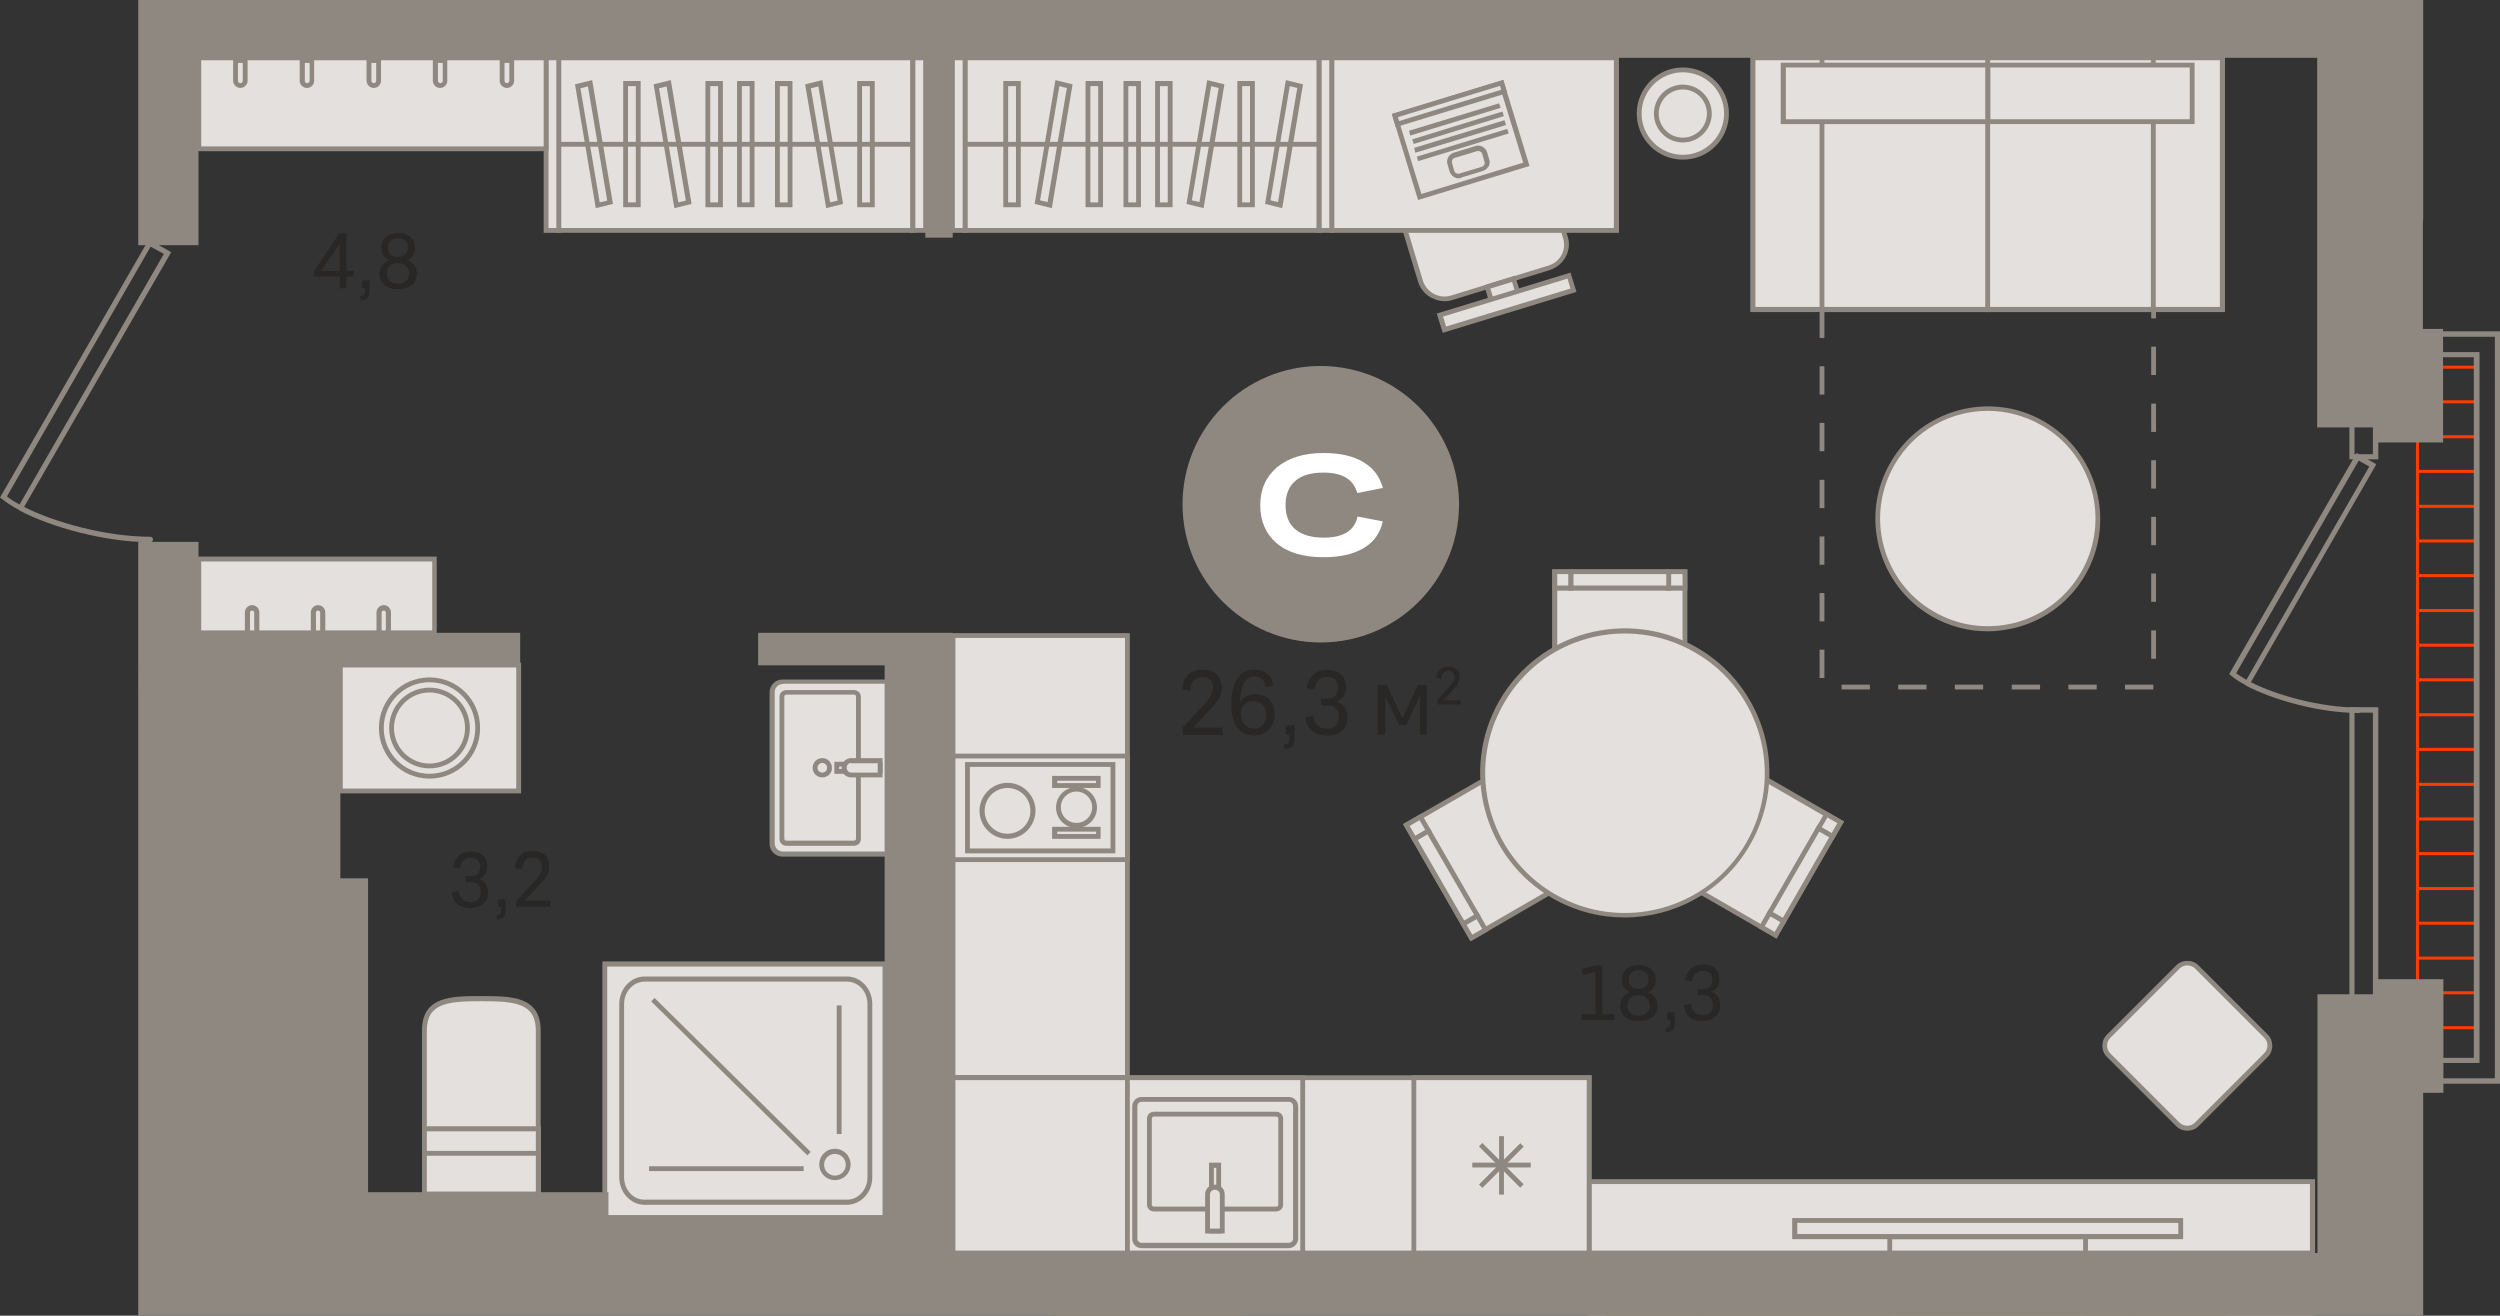 <?xml version="1.0" encoding="utf-8"?>
<!-- Generator: Adobe Illustrator 24.1.2, SVG Export Plug-In . SVG Version: 6.00 Build 0)  -->
<svg version="1.1" id="Слой_1" xmlns="http://www.w3.org/2000/svg" xmlns:xlink="http://www.w3.org/1999/xlink" x="0px" y="0px"
	 viewBox="0 0 830 436.8" style="enable-background:new 0 0 830 436.8;" xml:space="preserve">
<rect x="0" y="0" width="830" height="436.8" fill="#333333" stroke="none"/>
<g>
	<rect x="802.1" y="156" style="fill-rule:evenodd;clip-rule:evenodd;fill:#FF3C00;" width="20.7" height="1"/>
	<rect x="802.1" y="132.9" style="fill-rule:evenodd;clip-rule:evenodd;fill:#FF3C00;" width="20.7" height="1"/>
	<rect x="802.1" y="117.3" style="fill-rule:evenodd;clip-rule:evenodd;fill:#FF3C00;" width="1" height="237"/>
	<rect x="802.1" y="179.1" style="fill-rule:evenodd;clip-rule:evenodd;fill:#FF3C00;" width="20.7" height="1"/>
	<rect x="802.1" y="202.2" style="fill-rule:evenodd;clip-rule:evenodd;fill:#FF3C00;" width="20.7" height="1"/>
	<rect x="802.1" y="225.2" style="fill-rule:evenodd;clip-rule:evenodd;fill:#FF3C00;" width="20.7" height="1"/>
	<rect x="802.1" y="248.3" style="fill-rule:evenodd;clip-rule:evenodd;fill:#FF3C00;" width="20.7" height="1"/>
	<rect x="802.1" y="271.4" style="fill-rule:evenodd;clip-rule:evenodd;fill:#FF3C00;" width="20.7" height="1"/>
	<rect x="802.1" y="294.5" style="fill-rule:evenodd;clip-rule:evenodd;fill:#FF3C00;" width="20.7" height="1"/>
	<rect x="802.1" y="317.6" style="fill-rule:evenodd;clip-rule:evenodd;fill:#FF3C00;" width="20.7" height="1"/>
	<rect x="802.1" y="340.7" style="fill-rule:evenodd;clip-rule:evenodd;fill:#FF3C00;" width="20.7" height="1"/>
	<rect x="802.1" y="167.6" style="fill-rule:evenodd;clip-rule:evenodd;fill:#FF3C00;" width="20.7" height="1"/>
	<rect x="802.1" y="144.5" style="fill-rule:evenodd;clip-rule:evenodd;fill:#FF3C00;" width="20.7" height="1"/>
	<rect x="802.1" y="121.4" style="fill-rule:evenodd;clip-rule:evenodd;fill:#FF3C00;" width="20.7" height="1"/>
	<rect x="802.1" y="190.6" style="fill-rule:evenodd;clip-rule:evenodd;fill:#FF3C00;" width="20.7" height="1"/>
	<rect x="802.1" y="213.7" style="fill-rule:evenodd;clip-rule:evenodd;fill:#FF3C00;" width="20.7" height="1"/>
	<rect x="802.1" y="236.8" style="fill-rule:evenodd;clip-rule:evenodd;fill:#FF3C00;" width="20.7" height="1"/>
	<rect x="802.1" y="259.9" style="fill-rule:evenodd;clip-rule:evenodd;fill:#FF3C00;" width="20.7" height="1"/>
	<rect x="802.1" y="282.9" style="fill-rule:evenodd;clip-rule:evenodd;fill:#FF3C00;" width="20.7" height="1"/>
	<rect x="802.1" y="306" style="fill-rule:evenodd;clip-rule:evenodd;fill:#FF3C00;" width="20.7" height="1"/>
	<rect x="802.1" y="329.1" style="fill-rule:evenodd;clip-rule:evenodd;fill:#FF3C00;" width="20.7" height="1"/>
	<path style="fill-rule:evenodd;clip-rule:evenodd;fill:#8F8880;" d="M742.4,223.5c0.9,0.7,2.1,1.4,3.4,2.2l40.8-70.8l-3.5-2
		L742.4,223.5L742.4,223.5z M783,236.7L783,236.7c-12.9,0-28.2-4.3-37.2-9c0,0-0.1,0-0.1-0.1c0,0-0.1,0-0.1-0.1
		c-2-1.1-3.6-2.1-4.9-3.2l-0.6-0.5l42.3-73.4l6.5,3.7l-0.4,0.8l-41.2,71.6c8.7,4.4,23.3,8.4,35.6,8.4c0.5,0,0.9,0.4,0.9,0.9
		C783.9,236.3,783.5,236.7,783,236.7z"/>
	<path style="fill-rule:evenodd;clip-rule:evenodd;fill:#8F8880;" d="M802.3,358h26V111.8h-25.9v5.1h20.8v236h-20.8V358L802.3,358z
		 M830,110v249.8h-29.5v-8.6h20.8V118.6h-20.8V110H830z"/>
	<path style="fill-rule:evenodd;clip-rule:evenodd;fill:#8F8880;" d="M781.7,331.6h6.1v-95h-6.1V331.6L781.7,331.6z M789.6,333.3
		H780v-98.5h9.6V333.3z"/>
	<path style="fill-rule:evenodd;clip-rule:evenodd;fill:#8F8880;" d="M781.7,150.8h6.1v-15.8h-6.1V150.8L781.7,150.8z M789.6,152.5
		H780v-19.4h9.6V152.5z"/>
	<path style="fill-rule:evenodd;clip-rule:evenodd;fill:#E3E0DD;" d="M752.3,344l-23-23c-1.7-1.7-4.6-1.7-6.3,0l-23,23
		c-1.7,1.7-1.7,4.6,0,6.3l23,23c1.7,1.7,4.6,1.7,6.3,0l23-23C754.1,348.6,754.1,345.8,752.3,344z"/>
	<path style="fill-rule:evenodd;clip-rule:evenodd;fill:#8F8880;" d="M726.2,320.5c-0.9,0-1.9,0.4-2.6,1.1l-23,23
		c-1.4,1.4-1.4,3.7,0,5.1l23,23c1.4,1.4,3.8,1.4,5.1,0l23-23c0.7-0.7,1.1-1.6,1.1-2.6c0-1-0.4-1.9-1.1-2.6v0l-23-23
		C728.1,320.9,727.1,320.5,726.2,320.5L726.2,320.5z M726.2,375.4c-1.4,0-2.7-0.5-3.7-1.5l-23-23c-1-1-1.5-2.3-1.5-3.7
		c0-1.4,0.5-2.7,1.5-3.7l23-23c2-2,5.5-2,7.4,0l23,23v0v0c1,1,1.5,2.3,1.5,3.7c0,1.4-0.5,2.7-1.5,3.7l-23,23
		C728.9,374.9,727.6,375.4,726.2,375.4z"/>
	
		<rect x="559.9" y="259.4" transform="matrix(0.5 -0.866 0.866 0.5 47.448 644.133)" style="fill-rule:evenodd;clip-rule:evenodd;fill:#E3E0DD;" width="43.2" height="43.2"/>
	<path style="fill-rule:evenodd;clip-rule:evenodd;fill:#8F8880;" d="M553.1,288.6l36,20.8l20.8-36l-36-20.8L553.1,288.6
		L553.1,288.6z M589.8,311.6l-38.9-22.4l22.4-38.9l38.9,22.4L589.8,311.6z"/>
	
		<rect x="585.8" y="304.1" transform="matrix(0.5 -0.866 0.866 0.5 28.509 663.018)" style="fill-rule:evenodd;clip-rule:evenodd;fill:#E3E0DD;" width="5.4" height="5.4"/>
	<path style="fill-rule:evenodd;clip-rule:evenodd;fill:#8F8880;" d="M585.9,307.5l3.3,1.9l1.9-3.3l-3.3-1.9L585.9,307.5
		L585.9,307.5z M589.8,311.6l-6.1-3.5l3.5-6.1l6.1,3.5L589.8,311.6z"/>
	
		<rect x="604.7" y="271.3" transform="matrix(0.5 -0.866 0.866 0.5 66.327 662.999)" style="fill-rule:evenodd;clip-rule:evenodd;fill:#E3E0DD;" width="5.4" height="5.4"/>
	<path style="fill-rule:evenodd;clip-rule:evenodd;fill:#8F8880;" d="M604.8,274.7l3.3,1.9l1.9-3.3l-3.3-1.9L604.8,274.7
		L604.8,274.7z M608.7,278.9l-6.1-3.5l3.5-6.1l6.1,3.5L608.7,278.9z"/>
	
		<rect x="581.7" y="287.7" transform="matrix(0.5 -0.866 0.866 0.5 47.449 663.053)" style="fill-rule:evenodd;clip-rule:evenodd;fill:#E3E0DD;" width="32.4" height="5.4"/>
	<path style="fill-rule:evenodd;clip-rule:evenodd;fill:#8F8880;" d="M588.6,302.8l3.3,1.9l15.4-26.7l-3.3-1.9L588.6,302.8
		L588.6,302.8z M592.5,306.9l-6.1-3.5l17-29.5l6.1,3.5L592.5,306.9z"/>
	<rect x="516.2" y="189.8" style="fill-rule:evenodd;clip-rule:evenodd;fill:#E3E0DD;" width="43.2" height="43.2"/>
	<path style="fill-rule:evenodd;clip-rule:evenodd;fill:#8F8880;" d="M517,232.3h41.6v-41.6H517V232.3L517,232.3z M560.2,233.9
		h-44.9V189h44.9V233.9z"/>
	<rect x="516.2" y="189.8" style="fill-rule:evenodd;clip-rule:evenodd;fill:#E3E0DD;" width="5.4" height="5.4"/>
	<path style="fill-rule:evenodd;clip-rule:evenodd;fill:#8F8880;" d="M517,194.4h3.8v-3.8H517V194.4L517,194.4z M522.4,196.1h-7v-7
		h7V196.1z"/>
	<rect x="554" y="189.8" style="fill-rule:evenodd;clip-rule:evenodd;fill:#E3E0DD;" width="5.4" height="5.4"/>
	<path style="fill-rule:evenodd;clip-rule:evenodd;fill:#8F8880;" d="M554.8,194.4h3.8v-3.8h-3.8V194.4L554.8,194.4z M560.2,196.1
		h-7v-7h7V196.1z"/>
	<rect x="521.6" y="189.8" style="fill-rule:evenodd;clip-rule:evenodd;fill:#E3E0DD;" width="32.4" height="5.4"/>
	<path style="fill-rule:evenodd;clip-rule:evenodd;fill:#8F8880;" d="M522.4,194.4h30.8v-3.8h-30.8V194.4L522.4,194.4z M554.8,196.1
		h-34.1v-7h34.1V196.1z"/>
	
		<rect x="474.8" y="260.2" transform="matrix(0.866 -0.5 0.5 0.866 -74.405 285.95)" style="fill-rule:evenodd;clip-rule:evenodd;fill:#E3E0DD;" width="43.2" height="43.2"/>
	<path style="fill-rule:evenodd;clip-rule:evenodd;fill:#8F8880;" d="M468,274.2l20.8,36l36-20.8l-20.8-36L468,274.2L468,274.2z
		 M488.2,312.5l-22.4-38.9l38.9-22.4L527,290L488.2,312.5z"/>
	
		<rect x="467.9" y="272.2" transform="matrix(0.866 -0.5 0.5 0.866 -74.405 272.201)" style="fill-rule:evenodd;clip-rule:evenodd;fill:#E3E0DD;" width="5.4" height="5.4"/>
	<path style="fill-rule:evenodd;clip-rule:evenodd;fill:#8F8880;" d="M468,274.2l1.9,3.3l3.3-1.9l-1.9-3.3L468,274.2L468,274.2z
		 M469.3,279.7l-3.5-6.1l6.1-3.5l3.5,6.1L469.3,279.7z"/>
	
		<rect x="486.8" y="305" transform="matrix(0.866 -0.5 0.5 0.866 -88.253 285.954)" style="fill-rule:evenodd;clip-rule:evenodd;fill:#E3E0DD;" width="5.4" height="5.4"/>
	<path style="fill-rule:evenodd;clip-rule:evenodd;fill:#8F8880;" d="M486.9,307l1.9,3.3l3.3-1.9l-1.9-3.3L486.9,307L486.9,307z
		 M488.2,312.5l-3.5-6.1l6.1-3.5l3.5,6.1L488.2,312.5z"/>
	
		<rect x="477.3" y="275.1" transform="matrix(0.866 -0.5 0.5 0.866 -81.33 279.047)" style="fill-rule:evenodd;clip-rule:evenodd;fill:#E3E0DD;" width="5.4" height="32.4"/>
	<path style="fill-rule:evenodd;clip-rule:evenodd;fill:#8F8880;" d="M470.7,278.9l15.4,26.7l3.3-1.9L473.9,277L470.7,278.9
		L470.7,278.9z M485.5,307.8l-17-29.5l6.1-3.5l17,29.5L485.5,307.8z"/>
	<path style="fill-rule:evenodd;clip-rule:evenodd;fill:#E3E0DD;" d="M498.6,233.1c-13,22.6-5.3,51.4,17.3,64.5
		c22.6,13,51.4,5.3,64.5-17.3c13-22.6,5.3-51.4-17.3-64.5C540.4,202.7,511.6,210.5,498.6,233.1z"/>
	<path style="fill-rule:evenodd;clip-rule:evenodd;fill:#8F8880;" d="M499.3,233.5c-12.8,22.1-5.2,50.6,17,63.4
		c22.1,12.8,50.6,5.2,63.4-17c12.8-22.1,5.2-50.6-17-63.3C540.5,203.7,512,211.3,499.3,233.5L499.3,233.5z M539.3,304.6
		c-8.1,0-16.4-2.1-23.9-6.4c-22.9-13.2-30.8-42.6-17.6-65.6c13.2-22.9,42.6-30.8,65.6-17.6c11.1,6.4,19,16.8,22.4,29.1
		c3.3,12.4,1.6,25.3-4.8,36.4C572.1,296,555.9,304.6,539.3,304.6z"/>
	<rect x="316.3" y="211" style="fill-rule:evenodd;clip-rule:evenodd;fill:#E3E0DD;" width="57.9" height="146.8"/>
	<path style="fill-rule:evenodd;clip-rule:evenodd;fill:#8F8880;" d="M317.2,356.9h56.3V211.8h-56.3V356.9L317.2,356.9z
		 M375.1,358.6h-59.6V210.2h59.6V358.6z"/>
	<rect x="316.3" y="357.8" style="fill-rule:evenodd;clip-rule:evenodd;fill:#E3E0DD;" width="211.2" height="58.2"/>
	<path style="fill-rule:evenodd;clip-rule:evenodd;fill:#8F8880;" d="M317.2,415.2h209.6v-56.6H317.2V415.2L317.2,415.2z
		 M528.4,416.8H315.5v-59.8h212.9V416.8z"/>
	<path style="fill-rule:evenodd;clip-rule:evenodd;fill:#8F8880;" d="M2.3,164.8c1.1,0.9,2.5,1.8,4.2,2.7l47.9-83.2L50,81.9
		L2.3,164.8L2.3,164.8z M49.9,180L49.9,180c-15.1,0-33-5-43.4-10.5c0,0-0.1,0-0.1-0.1c0,0-0.1,0-0.1-0.1c-2.3-1.2-4.2-2.5-5.7-3.7
		L0,165.2l49.4-85.7l7.4,4.2l-0.4,0.8L8,168.3c10.2,5.2,27.4,9.9,41.9,9.9c0.5,0,0.9,0.4,0.9,0.9C50.8,179.6,50.4,180,49.9,180z"/>
	<path style="fill-rule:evenodd;clip-rule:evenodd;fill:#E3E0DD;" d="M178.8,374.8h-37.8v-32.6c0-10.3,8.4-10.6,18.7-10.6h0.4
		c10.3,0,18.7,0.3,18.7,10.6V374.8z"/>
	<path style="fill-rule:evenodd;clip-rule:evenodd;fill:#8F8880;" d="M141.7,374h36.2v-31.8c0-9.1-6.8-9.8-17.9-9.8h-0.4
		c-11.1,0-17.9,0.7-17.9,9.8V374L141.7,374z M179.6,375.6h-39.5v-33.5c0-11.4,9.9-11.4,19.5-11.4h0.4c9.6,0,19.5,0,19.5,11.4V375.6z
		"/>
	<rect x="140.9" y="374.8" style="fill-rule:evenodd;clip-rule:evenodd;fill:#E3E0DD;" width="37.8" height="21.6"/>
	<path style="fill-rule:evenodd;clip-rule:evenodd;fill:#8F8880;" d="M141.7,395.6h36.2v-20h-36.2V395.6L141.7,395.6z M179.6,397.2
		h-39.5V374h39.5V397.2z"/>
	<rect x="140.9" y="382.9" style="fill-rule:evenodd;clip-rule:evenodd;fill:#E3E0DD;" width="37.8" height="13.5"/>
	<path style="fill-rule:evenodd;clip-rule:evenodd;fill:#8F8880;" d="M141.7,395.6h36.2v-11.9h-36.2V395.6L141.7,395.6z
		 M179.6,397.2h-39.5v-15.1h39.5V397.2z"/>
	<path style="fill-rule:evenodd;clip-rule:evenodd;fill:#E3E0DD;" d="M256.3,280v-50.2c0-1.9,1.6-3.5,3.5-3.5h34.7v57.3h-34.7
		C257.9,283.5,256.3,282,256.3,280z"/>
	<path style="fill-rule:evenodd;clip-rule:evenodd;fill:#8F8880;" d="M259.9,227.1c-1.5,0-2.7,1.2-2.7,2.7V280
		c0,1.5,1.2,2.7,2.7,2.7h33.9v-55.7H259.9L259.9,227.1z M295.3,284.4h-35.5c-2.4,0-4.3-1.9-4.3-4.3v-50.2c0-2.4,1.9-4.3,4.3-4.3
		h35.5V284.4z"/>
	<path style="fill-rule:evenodd;clip-rule:evenodd;fill:#E3E0DD;" d="M285,231.2v47.3c0,0.8-0.7,1.4-1.5,1.4h-22.4
		c-0.8,0-1.5-0.6-1.5-1.4v-47.3c0-0.8,0.7-1.4,1.5-1.4h22.4C284.3,229.8,285,230.5,285,231.2z"/>
	<path style="fill-rule:evenodd;clip-rule:evenodd;fill:#8F8880;" d="M261.1,230.6c-0.4,0-0.7,0.3-0.7,0.6v47.3
		c0,0.3,0.3,0.6,0.7,0.6h22.4c0.4,0,0.7-0.3,0.7-0.6v-47.3c0-0.3-0.3-0.6-0.7-0.6H261.1L261.1,230.6z M283.5,280.8h-22.4
		c-1.3,0-2.3-1-2.3-2.2v-47.3c0-1.2,1-2.2,2.3-2.2h22.4c1.3,0,2.3,1,2.3,2.2v47.3C285.8,279.8,284.8,280.8,283.5,280.8z"/>
	<rect x="277.8" y="253.7" style="fill-rule:evenodd;clip-rule:evenodd;fill:#E3E0DD;" width="14.3" height="2.4"/>
	<path style="fill-rule:evenodd;clip-rule:evenodd;fill:#8F8880;" d="M278.6,255.3h12.7v-0.8h-12.7V255.3L278.6,255.3z M293,256.9
		h-16v-4h16V256.9z"/>
	<path style="fill-rule:evenodd;clip-rule:evenodd;fill:#E3E0DD;" d="M280.2,254.9L280.2,254.9c0,1.4,1.1,2.4,2.4,2.4h9.6v-4.8h-9.6
		C281.3,252.5,280.2,253.6,280.2,254.9z"/>
	<path style="fill-rule:evenodd;clip-rule:evenodd;fill:#8F8880;" d="M282.6,253.3c-0.9,0-1.5,0.7-1.5,1.6v0c0,0.9,0.7,1.6,1.5,1.6
		h8.8v-3.1H282.6L282.6,253.3z M293,258.1h-10.4c-1.8,0-3.2-1.4-3.2-3.2v0c0-1.7,1.4-3.2,3.2-3.2H293V258.1z"/>
	<path style="fill-rule:evenodd;clip-rule:evenodd;fill:#E3E0DD;" d="M273.1,257.3c-1.3,0-2.4-1.1-2.4-2.4c0-1.3,1.1-2.4,2.4-2.4
		c1.3,0,2.4,1.1,2.4,2.4C275.4,256.2,274.4,257.3,273.1,257.3z"/>
	<path style="fill-rule:evenodd;clip-rule:evenodd;fill:#8F8880;" d="M273,253.3c-0.9,0-1.6,0.7-1.6,1.6c0,0.9,0.7,1.6,1.6,1.6
		c0.9,0,1.6-0.7,1.6-1.6C274.6,254,273.9,253.3,273,253.3L273,253.3z M273,258.1c-1.8,0-3.2-1.4-3.2-3.2c0-1.8,1.4-3.2,3.2-3.2
		c1.8,0,3.2,1.4,3.2,3.2C276.3,256.7,274.8,258.1,273,258.1z"/>
	<rect x="65.9" y="185.6" style="fill-rule:evenodd;clip-rule:evenodd;fill:#E3E0DD;" width="78.3" height="24.5"/>
	<path style="fill-rule:evenodd;clip-rule:evenodd;fill:#8F8880;" d="M66.8,209.3h76.7v-22.9H66.8V209.3L66.8,209.3z M145.1,210.9
		H65.1v-26.1h79.9V210.9z"/>
	<path style="fill-rule:evenodd;clip-rule:evenodd;fill:#E3E0DD;" d="M104,210.1v-6.8c0-0.9,0.7-1.6,1.6-1.6c0.9,0,1.6,0.7,1.6,1.6
		v6.8H104z"/>
	<path style="fill-rule:evenodd;clip-rule:evenodd;fill:#8F8880;" d="M104.8,209.3h1.5v-5.9c0-0.4-0.3-0.7-0.7-0.7
		c-0.4,0-0.7,0.3-0.7,0.7V209.3L104.8,209.3z M107.9,210.9h-4.7v-7.6c0-1.3,1.1-2.4,2.4-2.4c1.3,0,2.4,1.1,2.4,2.4V210.9z"/>
	<path style="fill-rule:evenodd;clip-rule:evenodd;fill:#E3E0DD;" d="M125.8,210.1v-6.8c0-0.9,0.7-1.6,1.6-1.6
		c0.9,0,1.6,0.7,1.6,1.6v6.8H125.8z"/>
	<path style="fill-rule:evenodd;clip-rule:evenodd;fill:#8F8880;" d="M126.6,209.3h1.5v-5.9c0-0.4-0.3-0.7-0.7-0.7
		c-0.4,0-0.7,0.3-0.7,0.7V209.3L126.6,209.3z M129.7,210.9H125v-7.6c0-1.3,1.1-2.4,2.4-2.4c1.3,0,2.4,1.1,2.4,2.4V210.9z"/>
	<path style="fill-rule:evenodd;clip-rule:evenodd;fill:#E3E0DD;" d="M82.1,210.1v-6.8c0-0.9,0.7-1.6,1.6-1.6c0.9,0,1.6,0.7,1.6,1.6
		v6.8H82.1z"/>
	<path style="fill-rule:evenodd;clip-rule:evenodd;fill:#8F8880;" d="M82.9,209.3h1.5v-5.9c0-0.4-0.3-0.7-0.7-0.7
		c-0.4,0-0.7,0.3-0.7,0.7V209.3L82.9,209.3z M86,210.9h-4.7v-7.6c0-1.3,1.1-2.4,2.4-2.4c1.3,0,2.4,1.1,2.4,2.4V210.9z"/>
	<rect x="113" y="220.8" style="fill-rule:evenodd;clip-rule:evenodd;fill:#E3E0DD;" width="59.2" height="41.9"/>
	<path style="fill-rule:evenodd;clip-rule:evenodd;fill:#8F8880;" d="M113.8,261.8h57.6v-40.2h-57.6V261.8L113.8,261.8z M173,263.4
		h-60.9V220H173V263.4z"/>
	<path style="fill-rule:evenodd;clip-rule:evenodd;fill:#E3E0DD;" d="M142.6,257.7c8.8,0,16-7.2,16-16c0-8.8-7.2-16-16-16
		c-8.8,0-16,7.2-16,16C126.6,250.5,133.8,257.7,142.6,257.7z"/>
	<path style="fill-rule:evenodd;clip-rule:evenodd;fill:#8F8880;" d="M142.6,226.5c-8.4,0-15.2,6.8-15.2,15.2
		c0,8.4,6.8,15.2,15.2,15.2s15.2-6.8,15.2-15.2C157.8,233.3,151,226.5,142.6,226.5L142.6,226.5z M142.6,258.5
		c-9.3,0-16.8-7.5-16.8-16.8c0-9.3,7.5-16.8,16.8-16.8c9.3,0,16.8,7.5,16.8,16.8C159.4,251,151.9,258.5,142.6,258.5z"/>
	<path style="fill-rule:evenodd;clip-rule:evenodd;fill:#E3E0DD;" d="M142.6,254.3c6.9,0,12.6-5.6,12.6-12.6
		c0-6.9-5.6-12.6-12.6-12.6c-6.9,0-12.6,5.6-12.6,12.6C130,248.6,135.7,254.3,142.6,254.3z"/>
	<path style="fill-rule:evenodd;clip-rule:evenodd;fill:#8F8880;" d="M142.6,229.9c-6.5,0-11.8,5.3-11.8,11.8
		c0,6.5,5.3,11.8,11.8,11.8c6.5,0,11.8-5.3,11.8-11.8C154.4,235.2,149.1,229.9,142.6,229.9L142.6,229.9z M142.6,255.1
		c-7.4,0-13.4-6-13.4-13.4s6-13.4,13.4-13.4s13.4,6,13.4,13.4S150,255.1,142.6,255.1z"/>
	<rect x="527.6" y="436" style="fill-rule:evenodd;clip-rule:evenodd;fill:#E3E0DD;" width="240.1" height="0.8"/>
	<polygon style="fill-rule:evenodd;clip-rule:evenodd;fill:#8F8880;" points="766.9,436.8 766.9,436.8 528.4,436.8 528.4,436.8 
		526.8,436.8 526.8,435.2 768.5,435.2 768.5,436.8 	"/>
	<rect x="527.6" y="392.3" style="fill-rule:evenodd;clip-rule:evenodd;fill:#E3E0DD;" width="240.1" height="23.7"/>
	<path style="fill-rule:evenodd;clip-rule:evenodd;fill:#8F8880;" d="M528.4,415.2h238.5v-22.1H528.4V415.2L528.4,415.2z
		 M768.5,416.8H526.8v-25.3h241.8V416.8z"/>
	<rect x="316.3" y="251" style="fill-rule:evenodd;clip-rule:evenodd;fill:#E3E0DD;" width="57.9" height="34.4"/>
	<path style="fill-rule:evenodd;clip-rule:evenodd;fill:#8F8880;" d="M317.2,284.6h56.3v-32.8h-56.3V284.6L317.2,284.6z
		 M375.1,286.2h-59.6v-36h59.6V286.2z"/>
	<rect x="321.2" y="253.8" style="fill-rule:evenodd;clip-rule:evenodd;fill:#E3E0DD;" width="48.3" height="28.7"/>
	<path style="fill-rule:evenodd;clip-rule:evenodd;fill:#8F8880;" d="M322,281.7h46.7v-27.1H322V281.7L322,281.7z M370.3,283.3
		h-49.9V253h49.9V283.3z"/>
	<path style="fill-rule:evenodd;clip-rule:evenodd;fill:#E3E0DD;" d="M334.5,277.7c4.7,0,8.4-3.8,8.4-8.4c0-4.7-3.8-8.5-8.4-8.5
		c-4.7,0-8.5,3.8-8.5,8.5C326,273.9,329.8,277.7,334.5,277.7z"/>
	<path style="fill-rule:evenodd;clip-rule:evenodd;fill:#8F8880;" d="M334.5,261.6c-4.2,0-7.6,3.4-7.6,7.6c0,4.2,3.4,7.6,7.6,7.6
		c4.2,0,7.6-3.4,7.6-7.6C342.1,265,338.7,261.6,334.5,261.6L334.5,261.6z M334.5,278.5c-5.1,0-9.3-4.2-9.3-9.3
		c0-5.1,4.2-9.3,9.3-9.3s9.3,4.2,9.3,9.3C343.7,274.3,339.6,278.5,334.5,278.5z"/>
	<path style="fill-rule:evenodd;clip-rule:evenodd;fill:#E3E0DD;" d="M357.4,274.1c3.3,0,6-2.7,6-6c0-3.3-2.7-6-6-6s-6,2.7-6,6
		C351.4,271.4,354.1,274.1,357.4,274.1z"/>
	<path style="fill-rule:evenodd;clip-rule:evenodd;fill:#8F8880;" d="M357.4,262.8c-2.9,0-5.2,2.3-5.2,5.2c0,2.9,2.3,5.2,5.2,5.2
		c2.9,0,5.2-2.3,5.2-5.2C362.6,265.2,360.3,262.8,357.4,262.8L357.4,262.8z M357.4,274.9c-3.8,0-6.8-3.1-6.8-6.8
		c0-3.8,3.1-6.8,6.8-6.8c3.8,0,6.8,3.1,6.8,6.8C364.2,271.8,361.2,274.9,357.4,274.9z"/>
	<rect x="350.1" y="258.4" style="fill-rule:evenodd;clip-rule:evenodd;fill:#E3E0DD;" width="14.5" height="2.4"/>
	<path style="fill-rule:evenodd;clip-rule:evenodd;fill:#8F8880;" d="M351,260h12.9v-0.8H351V260L351,260z M365.4,261.6h-16.1v-4
		h16.1V261.6z"/>
	<rect x="350.1" y="275.3" style="fill-rule:evenodd;clip-rule:evenodd;fill:#E3E0DD;" width="14.5" height="2.4"/>
	<path style="fill-rule:evenodd;clip-rule:evenodd;fill:#8F8880;" d="M351,276.9h12.9v-0.8H351V276.9L351,276.9z M365.4,278.5h-16.1
		v-4h16.1V278.5z"/>
	<rect x="374.3" y="357.8" style="fill-rule:evenodd;clip-rule:evenodd;fill:#E3E0DD;" width="58.2" height="58.2"/>
	<path style="fill-rule:evenodd;clip-rule:evenodd;fill:#8F8880;" d="M375.1,415.2h56.6v-56.6h-56.6V415.2L375.1,415.2z
		 M433.3,416.8h-59.8v-59.8h59.8V416.8z"/>
	<path style="fill-rule:evenodd;clip-rule:evenodd;fill:#E3E0DD;" d="M379,365h48.9c1.2,0,2.2,1,2.2,2.2v44c0,1.2-1,2.2-2.2,2.2H379
		c-1.2,0-2.2-1-2.2-2.2v-44C376.7,366,377.7,365,379,365z"/>
	<path style="fill-rule:evenodd;clip-rule:evenodd;fill:#8F8880;" d="M379,365.8c-0.8,0-1.4,0.6-1.4,1.4v44c0,0.8,0.6,1.4,1.4,1.4
		h48.9c0.8,0,1.4-0.6,1.4-1.4v-44c0-0.8-0.6-1.4-1.4-1.4H379L379,365.8z M427.8,414.4H379c-1.7,0-3.1-1.4-3.1-3.1v-44
		c0-1.7,1.4-3.1,3.1-3.1h48.9c1.7,0,3.1,1.4,3.1,3.1v44C430.9,413,429.5,414.4,427.8,414.4z"/>
	<path style="fill-rule:evenodd;clip-rule:evenodd;fill:#E3E0DD;" d="M383.1,401.4h40.6c0.8,0,1.5-0.7,1.5-1.5v-28.5
		c0-0.8-0.7-1.5-1.5-1.5h-40.6c-0.8,0-1.5,0.7-1.5,1.5v28.5C381.6,400.7,382.2,401.4,383.1,401.4z"/>
	<path style="fill-rule:evenodd;clip-rule:evenodd;fill:#8F8880;" d="M383.1,370.7c-0.4,0-0.7,0.3-0.7,0.7v28.5
		c0,0.4,0.3,0.7,0.7,0.7h40.6c0.4,0,0.7-0.3,0.7-0.7v-28.5c0-0.4-0.3-0.7-0.7-0.7H383.1L383.1,370.7z M423.7,402.2h-40.6
		c-1.3,0-2.3-1-2.3-2.3v-28.5c0-1.3,1-2.3,2.3-2.3h40.6c1.3,0,2.3,1,2.3,2.3v28.5C426,401.2,425,402.2,423.7,402.2z"/>
	<rect x="402.2" y="386.9" style="fill-rule:evenodd;clip-rule:evenodd;fill:#E3E0DD;" width="2.4" height="21.8"/>
	<path style="fill-rule:evenodd;clip-rule:evenodd;fill:#8F8880;" d="M403,407.9h0.8v-20.2H403V407.9L403,407.9z M405.4,409.5h-4
		V386h4V409.5z"/>
	<path style="fill-rule:evenodd;clip-rule:evenodd;fill:#E3E0DD;" d="M403.4,394.1L403.4,394.1c1.4,0,2.5,1.1,2.5,2.4v12.2H401
		v-12.2C401,395.2,402,394.1,403.4,394.1z"/>
	<path style="fill-rule:evenodd;clip-rule:evenodd;fill:#8F8880;" d="M401.8,407.9h3.2v-11.3c0-0.9-0.7-1.6-1.6-1.6h-0.1
		c-0.9,0-1.6,0.7-1.6,1.6V407.9L401.8,407.9z M406.6,409.5h-6.5v-13c0-1.8,1.4-3.2,3.2-3.2h0.1c1.8,0,3.2,1.4,3.2,3.2V409.5z"/>
	<rect x="469.4" y="357.8" style="fill-rule:evenodd;clip-rule:evenodd;fill:#E3E0DD;" width="58.2" height="58.2"/>
	<path style="fill-rule:evenodd;clip-rule:evenodd;fill:#8F8880;" d="M470.2,415.2h56.6v-56.6h-56.6V415.2L470.2,415.2z
		 M528.4,416.8h-59.8v-59.8h59.8V416.8z"/>
	<rect x="488.8" y="386" style="fill-rule:evenodd;clip-rule:evenodd;fill:#8F8880;" width="19.4" height="1.6"/>
	<rect x="497.7" y="377.2" style="fill-rule:evenodd;clip-rule:evenodd;fill:#8F8880;" width="1.6" height="19.4"/>
	
		<rect x="497.7" y="377.2" transform="matrix(0.707 -0.707 0.707 0.707 -127.55 465.795)" style="fill-rule:evenodd;clip-rule:evenodd;fill:#8F8880;" width="1.6" height="19.4"/>
	
		<rect x="488.8" y="386.1" transform="matrix(0.707 -0.707 0.707 0.707 -127.541 465.87)" style="fill-rule:evenodd;clip-rule:evenodd;fill:#8F8880;" width="19.4" height="1.6"/>
	<path style="fill-rule:evenodd;clip-rule:evenodd;fill:#E3E0DD;" d="M691.6,190.5c10.1-17.5,4.1-39.8-13.4-49.9
		c-17.5-10.1-39.8-4.1-49.9,13.4c-10.1,17.5-4.1,39.8,13.4,49.9C659.1,213.9,681.5,207.9,691.6,190.5z"/>
	<path style="fill-rule:evenodd;clip-rule:evenodd;fill:#8F8880;" d="M660,136.4c-12.4,0-24.4,6.4-31,17.9c-9.9,17.1-4,39,13.1,48.8
		c8.3,4.8,17.9,6,27.1,3.6c9.2-2.5,16.9-8.4,21.7-16.7c9.9-17.1,4-39-13.1-48.8C672.2,138,666,136.4,660,136.4L660,136.4z
		 M659.9,209.6c-6.5,0-12.9-1.7-18.6-5c-17.8-10.3-24-33.2-13.7-51c10.3-17.8,33.2-24,51-13.7c17.8,10.3,24,33.2,13.7,51
		c-5,8.6-13,14.8-22.7,17.4C666.4,209.1,663.1,209.6,659.9,209.6z"/>
	<rect x="659.9" y="19.2" style="fill-rule:evenodd;clip-rule:evenodd;fill:#E3E0DD;" width="78" height="83.6"/>
	<path style="fill-rule:evenodd;clip-rule:evenodd;fill:#8F8880;" d="M660.7,101.9h76.3V20h-76.3V101.9L660.7,101.9z M738.7,103.6
		h-79.6V18.4h79.6V103.6z"/>
	<rect x="582" y="19.2" style="fill-rule:evenodd;clip-rule:evenodd;fill:#E3E0DD;" width="78" height="83.6"/>
	<path style="fill-rule:evenodd;clip-rule:evenodd;fill:#8F8880;" d="M582.8,101.9h76.3V20h-76.3V101.9L582.8,101.9z M660.7,103.6
		h-79.6V18.4h79.6V103.6z"/>
	<rect x="659.9" y="19.2" style="fill-rule:evenodd;clip-rule:evenodd;fill:#E3E0DD;" width="55" height="83.6"/>
	<path style="fill-rule:evenodd;clip-rule:evenodd;fill:#8F8880;" d="M660.7,101.9h53.4V20h-53.4V101.9L660.7,101.9z M715.7,103.6
		h-56.6V18.4h56.6V103.6z"/>
	<rect x="604.9" y="19.2" style="fill-rule:evenodd;clip-rule:evenodd;fill:#E3E0DD;" width="55" height="83.6"/>
	<path style="fill-rule:evenodd;clip-rule:evenodd;fill:#8F8880;" d="M605.7,101.9h53.4V20h-53.4V101.9L605.7,101.9z M660.7,103.6
		h-56.6V18.4h56.6V103.6z"/>
	<rect x="659.9" y="21.6" style="fill-rule:evenodd;clip-rule:evenodd;fill:#E3E0DD;" width="67.8" height="18.8"/>
	<path style="fill-rule:evenodd;clip-rule:evenodd;fill:#8F8880;" d="M660.7,39.6H727V22.4h-66.2V39.6L660.7,39.6z M728.6,41.2
		h-69.5V20.8h69.5V41.2z"/>
	<rect x="592.1" y="21.6" style="fill-rule:evenodd;clip-rule:evenodd;fill:#E3E0DD;" width="67.8" height="18.8"/>
	<path style="fill-rule:evenodd;clip-rule:evenodd;fill:#8F8880;" d="M592.9,39.6h66.2V22.4h-66.2V39.6L592.9,39.6z M660.7,41.2
		h-69.5V20.8h69.5V41.2z"/>
	<path style="fill-rule:evenodd;clip-rule:evenodd;fill:#8F8880;" d="M715.8,105.7h-1.6v-2.9h1.6V105.7L715.8,105.7z M605.7,112.2
		h-1.6v-9.4h1.6V112.2L605.7,112.2z M715.8,124.5h-1.6v-9.4h1.6V124.5L715.8,124.5z M605.7,131h-1.6v-9.4h1.6V131L605.7,131z
		 M715.8,143.4h-1.6V134h1.6V143.4L715.8,143.4z M605.7,149.8h-1.6v-9.4h1.6V149.8L605.7,149.8z M715.8,162.2h-1.6v-9.4h1.6V162.2
		L715.8,162.2z M605.7,168.7h-1.6v-9.4h1.6V168.7L605.7,168.7z M715.8,181h-1.6v-9.4h1.6V181L715.8,181z M605.7,187.5h-1.6v-9.4h1.6
		V187.5L605.7,187.5z M715.8,199.8h-1.6v-9.4h1.6V199.8L715.8,199.8z M605.7,206.3h-1.6v-9.4h1.6V206.3L605.7,206.3z M715.8,218.7
		h-1.6v-9.4h1.6V218.7L715.8,218.7z M605.7,225.1h-1.6v-9.4h1.6V225.1L605.7,225.1z M620.8,228.9h-9.4v-1.6h9.4V228.9L620.8,228.9z
		 M639.6,228.9h-9.4v-1.6h9.4V228.9L639.6,228.9z M658.4,228.9H649v-1.6h9.4V228.9L658.4,228.9z M677.3,228.9h-9.4v-1.6h9.4V228.9
		L677.3,228.9z M696.1,228.9h-9.4v-1.6h9.4V228.9L696.1,228.9z M714.9,228.9h-9.4v-1.6h9.4V228.9z"/>
	<rect x="350" y="436" style="fill-rule:evenodd;clip-rule:evenodd;fill:#8F8880;" width="62.1" height="0.8"/>
	<rect x="320.4" y="19.2" style="fill-rule:evenodd;clip-rule:evenodd;fill:#E3E0DD;" width="117.6" height="57.3"/>
	<path style="fill-rule:evenodd;clip-rule:evenodd;fill:#8F8880;" d="M321.2,75.7h115.9V20H321.2V75.7L321.2,75.7z M438.8,77.3
		H319.6v-59h119.2V77.3z"/>
	<rect x="438" y="19.2" style="fill-rule:evenodd;clip-rule:evenodd;fill:#E3E0DD;" width="4.2" height="57.3"/>
	<path style="fill-rule:evenodd;clip-rule:evenodd;fill:#8F8880;" d="M438.8,75.7h2.6V20h-2.6V75.7L438.8,75.7z M443,77.3h-5.8v-59
		h5.8V77.3z"/>
	<rect x="316.2" y="19.2" style="fill-rule:evenodd;clip-rule:evenodd;fill:#E3E0DD;" width="4.2" height="57.3"/>
	<path style="fill-rule:evenodd;clip-rule:evenodd;fill:#8F8880;" d="M317,75.7h2.6V20H317V75.7L317,75.7z M321.2,77.3h-5.8v-59h5.8
		V77.3z"/>
	<rect x="411.6" y="27.7" style="fill-rule:evenodd;clip-rule:evenodd;fill:#E3E0DD;" width="4.2" height="40.3"/>
	<path style="fill-rule:evenodd;clip-rule:evenodd;fill:#8F8880;" d="M412.4,67.2h2.6V28.6h-2.6V67.2L412.4,67.2z M416.6,68.8h-5.8
		V26.9h5.8V68.8z"/>
	<rect x="384.3" y="27.7" style="fill-rule:evenodd;clip-rule:evenodd;fill:#E3E0DD;" width="4.2" height="40.3"/>
	<path style="fill-rule:evenodd;clip-rule:evenodd;fill:#8F8880;" d="M385.1,67.2h2.6V28.6h-2.6V67.2L385.1,67.2z M389.3,68.8h-5.8
		V26.9h5.8V68.8z"/>
	<rect x="373.8" y="27.7" style="fill-rule:evenodd;clip-rule:evenodd;fill:#E3E0DD;" width="4.2" height="40.3"/>
	<path style="fill-rule:evenodd;clip-rule:evenodd;fill:#8F8880;" d="M374.6,67.2h2.6V28.6h-2.6V67.2L374.6,67.2z M378.8,68.8H373
		V26.9h5.8V68.8z"/>
	<rect x="333.9" y="27.7" style="fill-rule:evenodd;clip-rule:evenodd;fill:#E3E0DD;" width="4.2" height="40.3"/>
	<path style="fill-rule:evenodd;clip-rule:evenodd;fill:#8F8880;" d="M334.7,67.2h2.6V28.6h-2.6V67.2L334.7,67.2z M338.9,68.8h-5.8
		V26.9h5.8V68.8z"/>
	<rect x="361.2" y="27.7" style="fill-rule:evenodd;clip-rule:evenodd;fill:#E3E0DD;" width="4.2" height="40.3"/>
	<path style="fill-rule:evenodd;clip-rule:evenodd;fill:#8F8880;" d="M362,67.2h2.6V28.6H362V67.2L362,67.2z M366.2,68.8h-5.8V26.9
		h5.8V68.8z"/>
	<polygon style="fill-rule:evenodd;clip-rule:evenodd;fill:#E3E0DD;" points="427.6,27.6 431.7,28.6 425,68.1 420.9,67.1 	"/>
	<path style="fill-rule:evenodd;clip-rule:evenodd;fill:#8F8880;" d="M421.8,66.5l2.5,0.6l6.4-37.9l-2.5-0.6L421.8,66.5L421.8,66.5z
		 M425.7,69.1l-5.7-1.4l6.9-41.1l5.7,1.4L425.7,69.1z"/>
	<polygon style="fill-rule:evenodd;clip-rule:evenodd;fill:#E3E0DD;" points="401.5,27.6 405.6,28.6 398.9,68.1 394.8,67.1 	"/>
	<path style="fill-rule:evenodd;clip-rule:evenodd;fill:#8F8880;" d="M395.7,66.5l2.5,0.6l6.4-37.9l-2.5-0.6L395.7,66.5L395.7,66.5z
		 M399.6,69.1l-5.7-1.4l6.9-41.1l5.7,1.4L399.6,69.1z"/>
	<polygon style="fill-rule:evenodd;clip-rule:evenodd;fill:#E3E0DD;" points="351.1,27.6 355.2,28.6 348.5,68.1 344.4,67.1 	"/>
	<path style="fill-rule:evenodd;clip-rule:evenodd;fill:#8F8880;" d="M345.3,66.5l2.5,0.6l6.4-37.9l-2.5-0.6L345.3,66.5L345.3,66.5z
		 M349.2,69.1l-5.7-1.4l6.9-41.1l5.7,1.4L349.2,69.1z"/>
	<rect x="320.4" y="47.1" style="fill-rule:evenodd;clip-rule:evenodd;fill:#8F8880;" width="117.6" height="1.6"/>
	<rect x="185.5" y="19.2" style="fill-rule:evenodd;clip-rule:evenodd;fill:#E3E0DD;" width="117.6" height="57.3"/>
	<path style="fill-rule:evenodd;clip-rule:evenodd;fill:#8F8880;" d="M186.3,75.7h115.9V20H186.3V75.7L186.3,75.7z M303.9,77.3
		H184.7v-59h119.2V77.3z"/>
	<rect x="181.3" y="19.2" style="fill-rule:evenodd;clip-rule:evenodd;fill:#E3E0DD;" width="4.2" height="57.3"/>
	<path style="fill-rule:evenodd;clip-rule:evenodd;fill:#8F8880;" d="M182.1,75.7h2.6V20h-2.6V75.7L182.1,75.7z M186.3,77.3h-5.8
		v-59h5.8V77.3z"/>
	<rect x="303.1" y="19.2" style="fill-rule:evenodd;clip-rule:evenodd;fill:#E3E0DD;" width="4.2" height="57.3"/>
	<path style="fill-rule:evenodd;clip-rule:evenodd;fill:#8F8880;" d="M303.9,75.7h2.6V20h-2.6V75.7L303.9,75.7z M308.1,77.3h-5.8
		v-59h5.8V77.3z"/>
	<rect x="207.7" y="27.7" style="fill-rule:evenodd;clip-rule:evenodd;fill:#E3E0DD;" width="4.2" height="40.3"/>
	<path style="fill-rule:evenodd;clip-rule:evenodd;fill:#8F8880;" d="M208.5,67.2h2.6V28.6h-2.6V67.2L208.5,67.2z M212.7,68.8h-5.8
		V26.9h5.8V68.8z"/>
	<rect x="235" y="27.7" style="fill-rule:evenodd;clip-rule:evenodd;fill:#E3E0DD;" width="4.2" height="40.3"/>
	<path style="fill-rule:evenodd;clip-rule:evenodd;fill:#8F8880;" d="M235.8,67.2h2.6V28.6h-2.6V67.2L235.8,67.2z M240,68.8h-5.8
		V26.9h5.8V68.8z"/>
	<rect x="245.5" y="27.7" style="fill-rule:evenodd;clip-rule:evenodd;fill:#E3E0DD;" width="4.2" height="40.3"/>
	<path style="fill-rule:evenodd;clip-rule:evenodd;fill:#8F8880;" d="M246.3,67.2h2.6V28.6h-2.6V67.2L246.3,67.2z M250.5,68.8h-5.8
		V26.9h5.8V68.8z"/>
	<rect x="285.3" y="27.7" style="fill-rule:evenodd;clip-rule:evenodd;fill:#E3E0DD;" width="4.2" height="40.3"/>
	<path style="fill-rule:evenodd;clip-rule:evenodd;fill:#8F8880;" d="M286.2,67.2h2.6V28.6h-2.6V67.2L286.2,67.2z M290.4,68.8h-5.8
		V26.9h5.8V68.8z"/>
	<rect x="258.1" y="27.7" style="fill-rule:evenodd;clip-rule:evenodd;fill:#E3E0DD;" width="4.2" height="40.3"/>
	<path style="fill-rule:evenodd;clip-rule:evenodd;fill:#8F8880;" d="M258.9,67.2h2.6V28.6h-2.6V67.2L258.9,67.2z M263.1,68.8h-5.8
		V26.9h5.8V68.8z"/>
	<polygon style="fill-rule:evenodd;clip-rule:evenodd;fill:#E3E0DD;" points="195.9,27.6 191.8,28.6 198.4,68.1 202.6,67.1 	"/>
	<path style="fill-rule:evenodd;clip-rule:evenodd;fill:#8F8880;" d="M192.7,29.3l6.4,37.9l2.5-0.6l-6.4-37.9L192.7,29.3L192.7,29.3
		z M197.8,69.1L190.9,28l5.7-1.4l6.9,41.1L197.8,69.1z"/>
	<polygon style="fill-rule:evenodd;clip-rule:evenodd;fill:#E3E0DD;" points="222,27.6 217.9,28.6 224.5,68.1 228.7,67.1 	"/>
	<path style="fill-rule:evenodd;clip-rule:evenodd;fill:#8F8880;" d="M218.8,29.3l6.4,37.9l2.5-0.6l-6.4-37.9L218.8,29.3L218.8,29.3
		z M223.9,69.1L217,28l5.7-1.4l6.9,41.1L223.9,69.1z"/>
	<polygon style="fill-rule:evenodd;clip-rule:evenodd;fill:#E3E0DD;" points="272.4,27.6 268.3,28.6 274.9,68.1 279,67.1 	"/>
	<path style="fill-rule:evenodd;clip-rule:evenodd;fill:#8F8880;" d="M269.2,29.3l6.4,37.9l2.5-0.6l-6.4-37.9L269.2,29.3L269.2,29.3
		z M274.3,69.1L267.3,28l5.7-1.4l6.9,41.1L274.3,69.1z"/>
	<rect x="185.5" y="47.1" style="fill-rule:evenodd;clip-rule:evenodd;fill:#8F8880;" width="117.6" height="1.6"/>
	<rect x="65.9" y="19.2" style="fill-rule:evenodd;clip-rule:evenodd;fill:#E3E0DD;" width="115.3" height="30.2"/>
	<path style="fill-rule:evenodd;clip-rule:evenodd;fill:#8F8880;" d="M66.8,48.6h113.7V20H66.8V48.6L66.8,48.6z M182.1,50.2h-117
		V18.4h117V50.2z"/>
	<path style="fill-rule:evenodd;clip-rule:evenodd;fill:#E3E0DD;" d="M514.2,88.9L482,98.8c-4.3,1.3-9-1.1-10.4-5.5l-4.9-16.3
		c-1.3-4.3,1.1-9,5.5-10.4l32.2-9.9c4.3-1.3,9,1.1,10.4,5.5l4.9,16.3C521.2,83,518.7,87.6,514.2,88.9z"/>
	<path style="fill-rule:evenodd;clip-rule:evenodd;fill:#8F8880;" d="M506.8,57.3c-0.7,0-1.5,0.1-2.2,0.3l-32.2,9.9
		c-3.9,1.2-6.1,5.4-4.9,9.4l4.9,16.3c0.6,1.9,1.9,3.4,3.7,4.4c1.8,0.9,3.8,1.1,5.7,0.5l32.2-9.9c2-0.6,3.6-1.9,4.5-3.7
		c0.9-1.7,1-3.7,0.4-5.6l-5-16.3C513,59.3,510,57.3,506.8,57.3L506.8,57.3z M479.6,100c-1.5,0-2.9-0.4-4.3-1.1
		c-2.2-1.1-3.7-3-4.5-5.3l-4.9-16.3c-1.5-4.8,1.2-9.9,6-11.4l32.2-9.9c4.8-1.5,9.9,1.2,11.4,6l4.9,16.3c0.8,2.3,0.6,4.7-0.5,6.8
		c-1.1,2.2-3.1,3.8-5.5,4.6l-32.2,9.9C481.4,99.9,480.5,100,479.6,100z"/>
	
		<rect x="494.4" y="93.8" transform="matrix(0.956 -0.293 0.293 0.956 -6.385 150.252)" style="fill-rule:evenodd;clip-rule:evenodd;fill:#E3E0DD;" width="9.2" height="5.4"/>
	<path style="fill-rule:evenodd;clip-rule:evenodd;fill:#8F8880;" d="M494.8,95.8l1.1,3.6l7.2-2.2l-1.1-3.6L494.8,95.8L494.8,95.8z
		 M494.8,101.4l-2.1-6.7l10.3-3.2l2.1,6.7L494.8,101.4z"/>
	
		<rect x="477.8" y="97.9" transform="matrix(0.956 -0.293 0.293 0.956 -7.505 150.752)" style="fill-rule:evenodd;clip-rule:evenodd;fill:#E3E0DD;" width="44.8" height="5.1"/>
	<path style="fill-rule:evenodd;clip-rule:evenodd;fill:#8F8880;" d="M479.1,105.1l1,3.3l41.3-12.6l-1-3.3L479.1,105.1L479.1,105.1z
		 M479,110.5l-2-6.4l44.4-13.6l2,6.4L479,110.5z"/>
	<rect x="442.2" y="19.2" style="fill-rule:evenodd;clip-rule:evenodd;fill:#E3E0DD;" width="94.5" height="57.3"/>
	<path style="fill-rule:evenodd;clip-rule:evenodd;fill:#8F8880;" d="M443,75.7h92.8V20H443V75.7L443,75.7z M537.5,77.3h-96.1v-59
		h96.1V77.3z"/>
	
		<rect x="466.4" y="32.4" transform="matrix(0.956 -0.292 0.292 0.956 7.612 143.863)" style="fill-rule:evenodd;clip-rule:evenodd;fill:#E3E0DD;" width="37" height="28.2"/>
	<path style="fill-rule:evenodd;clip-rule:evenodd;fill:#8F8880;" d="M464.1,39l7.8,25.4L505.7,54l-7.8-25.4L464.1,39L464.1,39z
		 M470.8,66.4l-8.7-28.5l37-11.3l8.7,28.5L470.8,66.4z"/>
	<path style="fill-rule:evenodd;clip-rule:evenodd;fill:#E3E0DD;" d="M492.1,56.1l-7.2,2.2c-1.2,0.4-2.5-0.3-2.8-1.5l-0.7-2.4
		c-0.4-1.2,0.3-2.5,1.5-2.8l7.2-2.2c1.2-0.4,2.5,0.3,2.8,1.5l0.7,2.4C494,54.5,493.3,55.7,492.1,56.1z"/>
	<path style="fill-rule:evenodd;clip-rule:evenodd;fill:#8F8880;" d="M490.7,50.1c-0.1,0-0.3,0-0.4,0.1l-7.3,2.2
		c-0.4,0.1-0.6,0.3-0.8,0.7c-0.2,0.3-0.2,0.7-0.1,1.1l0.7,2.5c0.1,0.4,0.3,0.6,0.7,0.8c0.3,0.2,0.7,0.2,1.1,0.1l7.3-2.2
		c0.4-0.1,0.7-0.4,0.9-0.8c0.2-0.3,0.2-0.7,0-1l-0.7-2.5c-0.1-0.4-0.3-0.6-0.7-0.8C491.2,50.2,491,50.1,490.7,50.1L490.7,50.1z
		 M484.2,59.2c-0.5,0-1-0.1-1.4-0.4c-0.7-0.4-1.3-1.1-1.5-1.8l-0.7-2.4c-0.3-0.7-0.2-1.6,0.2-2.4c0.4-0.7,1.1-1.3,1.8-1.5l7.2-2.2
		c0.8-0.3,1.6-0.2,2.4,0.2c0.7,0.4,1.3,1.1,1.5,1.8l0.7,2.4c0.3,0.7,0.2,1.5-0.1,2.2c-0.4,0.7-1,1.3-1.8,1.6l0,0l-7.2,2.2
		C484.8,59.2,484.5,59.2,484.2,59.2z"/>
	
		<rect x="462.7" y="32.8" transform="matrix(0.956 -0.292 0.292 0.956 11.004 142.234)" style="fill-rule:evenodd;clip-rule:evenodd;fill:#E3E0DD;" width="37" height="3"/>
	<path style="fill-rule:evenodd;clip-rule:evenodd;fill:#8F8880;" d="M464.1,38.9l0.4,1.3l33.9-10.4l-0.4-1.3L464.1,38.9L464.1,38.9
		z M463.4,42.2l-1.3-4.4l37-11.3l1.3,4.4L463.4,42.2z"/>
	<polygon style="fill-rule:evenodd;clip-rule:evenodd;fill:#8F8880;" points="468.2,45 467.8,43.4 497.7,34.3 498.2,35.8 	"/>
	
		<rect x="468.2" y="41.7" transform="matrix(0.956 -0.295 0.295 0.956 8.981 144.514)" style="fill-rule:evenodd;clip-rule:evenodd;fill:#8F8880;" width="31.3" height="1.6"/>
	<polygon style="fill-rule:evenodd;clip-rule:evenodd;fill:#8F8880;" points="469.9,50.7 469.5,49.1 499.5,39.9 500,41.5 	"/>
	<polygon style="fill-rule:evenodd;clip-rule:evenodd;fill:#8F8880;" points="470.8,53.5 470.4,52 500.4,42.8 500.9,44.3 	"/>
	<rect x="627.4" y="436" style="fill-rule:evenodd;clip-rule:evenodd;fill:#E3E0DD;" width="65" height="0.8"/>
	<polygon style="fill-rule:evenodd;clip-rule:evenodd;fill:#8F8880;" points="691.6,436.8 691.6,436.8 628.2,436.8 628.2,436.8 
		626.6,436.8 626.6,435.2 693.2,435.2 693.2,436.8 	"/>
	<rect x="627.4" y="410.6" style="fill-rule:evenodd;clip-rule:evenodd;fill:#E3E0DD;" width="65" height="5.4"/>
	<path style="fill-rule:evenodd;clip-rule:evenodd;fill:#8F8880;" d="M628.2,415.2h63.4v-3.8h-63.4V415.2L628.2,415.2z M693.2,416.8
		h-66.6v-7h66.6V416.8z"/>
	<rect x="595.9" y="405.2" style="fill-rule:evenodd;clip-rule:evenodd;fill:#E3E0DD;" width="128.1" height="5.4"/>
	<path style="fill-rule:evenodd;clip-rule:evenodd;fill:#8F8880;" d="M596.7,409.7h126.5V406H596.7V409.7L596.7,409.7z M724.8,411.4
		H595v-7h129.8V411.4z"/>
	<rect x="200.8" y="320" style="fill-rule:evenodd;clip-rule:evenodd;fill:#E3E0DD;" width="93" height="84.1"/>
	<path style="fill-rule:evenodd;clip-rule:evenodd;fill:#8F8880;" d="M201.6,403.4H293v-82.5h-91.4V403.4L201.6,403.4z M294.6,405
		H200v-85.8h94.7V405z"/>
	<path style="fill-rule:evenodd;clip-rule:evenodd;fill:#E3E0DD;" d="M288.8,390.9v-57.6c0-4.6-3.4-8.2-7.6-8.2H214
		c-4.2,0-7.6,3.7-7.6,8.2v57.6c0,4.6,3.4,8.2,7.6,8.2h67.2C285.3,399.1,288.8,395.5,288.8,390.9z"/>
	<path style="fill-rule:evenodd;clip-rule:evenodd;fill:#8F8880;" d="M214,325.9c-3.7,0-6.8,3.3-6.8,7.4v57.6c0,4.1,3,7.4,6.8,7.4
		h67.2c3.7,0,6.8-3.3,6.8-7.4v-57.6c0-4.1-3-7.4-6.8-7.4H214L214,325.9z M281.1,400H214c-4.6,0-8.4-4.1-8.4-9.1v-57.6
		c0-5,3.8-9.1,8.4-9.1h67.2c4.6,0,8.4,4.1,8.4,9.1v57.6C289.6,395.9,285.8,400,281.1,400z"/>
	<path style="fill-rule:evenodd;clip-rule:evenodd;fill:#E3E0DD;" d="M277.2,382.3c-2.4,0-4.4,2-4.4,4.4c0,2.4,2,4.4,4.4,4.4
		c2.4,0,4.4-2,4.4-4.4C281.6,384.2,279.6,382.3,277.2,382.3z"/>
	<path style="fill-rule:evenodd;clip-rule:evenodd;fill:#8F8880;" d="M277.2,383.1c-2,0-3.6,1.6-3.6,3.6c0,2,1.6,3.6,3.6,3.6
		c2,0,3.6-1.6,3.6-3.6C280.8,384.7,279.2,383.1,277.2,383.1L277.2,383.1z M277.2,391.8c-2.9,0-5.2-2.3-5.2-5.2
		c0-2.9,2.3-5.2,5.2-5.2s5.2,2.3,5.2,5.2C282.4,389.5,280.1,391.8,277.2,391.8z"/>
	<rect x="215.5" y="387.2" style="fill-rule:evenodd;clip-rule:evenodd;fill:#8F8880;" width="51.3" height="1.6"/>
	<rect x="277.8" y="333.8" style="fill-rule:evenodd;clip-rule:evenodd;fill:#8F8880;" width="1.6" height="42.7"/>
	
		<rect x="241.9" y="321.1" transform="matrix(0.702 -0.712 0.712 0.702 -182.236 279.293)" style="fill-rule:evenodd;clip-rule:evenodd;fill:#8F8880;" width="1.6" height="72.8"/>
	<path style="fill-rule:evenodd;clip-rule:evenodd;fill:#E3E0DD;" d="M558.7,23.1c-8,0-14.5,6.5-14.5,14.5c0,8,6.5,14.5,14.5,14.5
		c8,0,14.5-6.5,14.5-14.5C573.2,29.6,566.7,23.1,558.7,23.1z"/>
	<path style="fill-rule:evenodd;clip-rule:evenodd;fill:#8F8880;" d="M558.7,24c-7.6,0-13.7,6.2-13.7,13.7c0,7.6,6.2,13.7,13.7,13.7
		c7.6,0,13.7-6.2,13.7-13.7C572.4,30.1,566.3,24,558.7,24L558.7,24z M558.7,53c-8.5,0-15.3-6.9-15.3-15.3s6.9-15.3,15.3-15.3
		S574,29.2,574,37.7S567.2,53,558.7,53z"/>
	<path style="fill-rule:evenodd;clip-rule:evenodd;fill:#E3E0DD;" d="M558.7,28.9c-4.8,0-8.8,3.9-8.8,8.8c0,4.8,3.9,8.8,8.8,8.8
		c4.8,0,8.8-3.9,8.8-8.8C567.5,32.8,563.5,28.9,558.7,28.9z"/>
	<path style="fill-rule:evenodd;clip-rule:evenodd;fill:#8F8880;" d="M558.7,29.7c-4.4,0-8,3.6-8,8s3.6,8,8,8c4.4,0,8-3.6,8-8
		S563.1,29.7,558.7,29.7L558.7,29.7z M558.7,47.3c-5.3,0-9.6-4.3-9.6-9.6s4.3-9.6,9.6-9.6c5.3,0,9.6,4.3,9.6,9.6
		S564,47.3,558.7,47.3z"/>
	<path style="fill-rule:evenodd;clip-rule:evenodd;fill:#E3E0DD;" d="M169.9,20.1v6.7c0,0.9-0.7,1.6-1.6,1.6h0
		c-0.9,0-1.6-0.7-1.6-1.6v-6.7H169.9z"/>
	<path style="fill-rule:evenodd;clip-rule:evenodd;fill:#8F8880;" d="M167.5,20.9v5.9c0,0.4,0.3,0.8,0.8,0.8c0.4,0,0.8-0.3,0.8-0.8
		v-5.9H167.5L167.5,20.9z M168.3,29.2c-1.3,0-2.4-1.1-2.4-2.4v-7.6h4.8v7.6C170.7,28.1,169.6,29.2,168.3,29.2z"/>
	<path style="fill-rule:evenodd;clip-rule:evenodd;fill:#E3E0DD;" d="M125.6,20.1v6.7c0,0.9-0.7,1.6-1.6,1.6h0
		c-0.9,0-1.6-0.7-1.6-1.6v-6.7H125.6z"/>
	<path style="fill-rule:evenodd;clip-rule:evenodd;fill:#8F8880;" d="M123.3,20.9v5.9c0,0.4,0.3,0.8,0.8,0.8c0.4,0,0.8-0.3,0.8-0.8
		v-5.9H123.3L123.3,20.9z M124.1,29.2c-1.3,0-2.4-1.1-2.4-2.4v-7.6h4.8v7.6C126.5,28.1,125.4,29.2,124.1,29.2z"/>
	<path style="fill-rule:evenodd;clip-rule:evenodd;fill:#E3E0DD;" d="M147.7,20.1v6.7c0,0.9-0.7,1.6-1.6,1.6h0
		c-0.9,0-1.6-0.7-1.6-1.6v-6.7H147.7z"/>
	<path style="fill-rule:evenodd;clip-rule:evenodd;fill:#8F8880;" d="M145.4,20.9v5.9c0,0.4,0.3,0.8,0.8,0.8c0.4,0,0.8-0.3,0.8-0.8
		v-5.9H145.4L145.4,20.9z M146.1,29.2c-1.3,0-2.4-1.1-2.4-2.4v-7.6h4.8v7.6C148.5,28.1,147.5,29.2,146.1,29.2z"/>
	<path style="fill-rule:evenodd;clip-rule:evenodd;fill:#E3E0DD;" d="M103.5,20.1v6.7c0,0.9-0.7,1.6-1.6,1.6h0
		c-0.9,0-1.6-0.7-1.6-1.6v-6.7H103.5z"/>
	<path style="fill-rule:evenodd;clip-rule:evenodd;fill:#8F8880;" d="M101.2,20.9v5.9c0,0.4,0.3,0.8,0.8,0.8c0.4,0,0.8-0.3,0.8-0.8
		v-5.9H101.2L101.2,20.9z M101.9,29.2c-1.3,0-2.4-1.1-2.4-2.4v-7.6h4.8v7.6C104.3,28.1,103.3,29.2,101.9,29.2z"/>
	<path style="fill-rule:evenodd;clip-rule:evenodd;fill:#E3E0DD;" d="M81.4,20.1v6.7c0,0.9-0.7,1.6-1.6,1.6h0
		c-0.9,0-1.6-0.7-1.6-1.6v-6.7H81.4z"/>
	<path style="fill-rule:evenodd;clip-rule:evenodd;fill:#8F8880;" d="M79,20.9v5.9c0,0.4,0.3,0.8,0.8,0.8c0.4,0,0.8-0.3,0.8-0.8
		v-5.9H79L79,20.9z M79.8,29.2c-1.3,0-2.4-1.1-2.4-2.4v-7.6h4.8v7.6C82.2,28.1,81.1,29.2,79.8,29.2z"/>
	<path style="fill-rule:evenodd;clip-rule:evenodd;fill:#8F8880;" d="M484.4,167.4c0,25.3-20.5,45.9-45.9,45.9
		c-25.3,0-45.9-20.5-45.9-45.9c0-25.3,20.5-45.9,45.9-45.9C463.9,121.6,484.4,142.1,484.4,167.4z"/>
	<path style="fill-rule:evenodd;clip-rule:evenodd;fill:#FFFFFF;" d="M418.4,167.7c0-5.3,1.9-9.4,5.6-12.6c3.8-3.1,8.9-4.7,15.4-4.7
		c5.5,0,9.9,1,13.2,3c3.4,2,5.5,4.9,6.5,8.6l-8.5,1.7c-1.2-4.5-4.9-6.8-11.2-6.8c-4.1,0-7.3,0.9-9.4,2.8c-2.1,1.8-3.2,4.5-3.2,8
		c0,3.5,1.1,6.2,3.2,8c2.1,1.8,5.3,2.8,9.4,2.8c6.6,0,10.3-2.3,11.3-7l8.4,1.6c-0.9,3.9-3,6.9-6.4,8.9c-3.4,2-7.8,3-13.3,3
		c-6.6,0-11.8-1.5-15.5-4.6C420.2,177.2,418.4,173,418.4,167.7z"/>
	<path style="fill-rule:evenodd;clip-rule:evenodd;fill:#292725;" d="M477.1,232.4l4-4.3c0.7-0.7,1.1-1.3,1.4-1.8
		c0.3-0.5,0.4-1,0.4-1.6c0-0.7-0.2-1.2-0.5-1.5c-0.4-0.4-0.9-0.5-1.5-0.5c-0.7,0-1.3,0.2-1.7,0.7c-0.4,0.5-0.6,1.1-0.7,2l-1.6-0.3
		c0.1-1.2,0.5-2.2,1.2-2.8c0.7-0.7,1.6-1,2.8-1c1.1,0,2,0.3,2.7,0.9c0.7,0.6,1,1.4,1,2.5c0,0.5-0.1,1-0.2,1.5
		c-0.1,0.4-0.4,0.9-0.7,1.4c-0.3,0.5-0.8,1-1.4,1.6l-3.1,3.3h5.7v1.4h-7.7V232.4L477.1,232.4z M459.8,243.9h-2.4v-16.5h3l5.2,11
		l5.1-11h3v16.5h-2.3V231l-4.5,9.7h-2.4l-4.6-9.6V243.9L459.8,243.9z M447.4,238.1c0,1.9-0.6,3.4-1.8,4.5c-1.2,1.1-2.9,1.6-4.9,1.6
		c-2,0-3.7-0.5-5-1.5c-1.3-1-2-2.5-2.3-4.6l2.7-0.5c0.3,2.9,1.8,4.3,4.5,4.3c1.3,0,2.2-0.3,2.9-1c0.7-0.7,1-1.7,1-2.9
		c0-1.2-0.3-2.2-1-2.8c-0.6-0.7-1.6-1-2.8-1h-2.1v-2.3h2.1c1.1,0,1.9-0.3,2.6-1c0.6-0.6,0.9-1.5,0.9-2.7c0-1.1-0.3-2-1-2.6
		c-0.6-0.6-1.6-0.9-2.7-0.9c-1.1,0-2,0.4-2.7,1.1c-0.7,0.7-1.2,1.7-1.4,3.1l-2.6-0.5c0.3-1.9,1-3.3,2.2-4.4c1.2-1.1,2.7-1.6,4.6-1.6
		c1.9,0,3.5,0.5,4.6,1.5c1.1,1,1.7,2.3,1.7,4c0,1.3-0.3,2.3-0.8,3.2c-0.6,0.9-1.4,1.5-2.4,1.9C446.2,233.7,447.4,235.4,447.4,238.1
		L447.4,238.1z M426.9,240.8h2.9v3.9c0,1.5-0.3,2.5-0.8,3.1c-0.5,0.6-1.4,0.8-2.6,0.9l-0.2-1.6c0.7,0,1.2-0.1,1.5-0.4
		c0.3-0.3,0.4-0.8,0.4-1.7v-1h-1.2V240.8L426.9,240.8z M416.3,241.9c1.3,0,2.3-0.4,3-1.2c0.7-0.8,1.1-1.9,1.1-3.3
		c0-1.4-0.4-2.6-1.1-3.4c-0.7-0.8-1.7-1.2-3.1-1.2c-0.8,0-1.5,0.2-2.2,0.5c-0.6,0.4-1.1,0.9-1.5,1.5c-0.4,0.6-0.5,1.3-0.5,2.1
		c0,1.5,0.4,2.8,1.2,3.7C414,241.4,415,241.9,416.3,241.9L416.3,241.9z M408.8,233.6c0-3.7,0.7-6.5,2-8.4c1.3-1.9,3.2-2.9,5.7-2.9
		c1.7,0,3,0.5,4.2,1.4c1.1,0.9,1.9,2.2,2.2,3.9l-2.6,0.5c-0.5-2.3-1.8-3.5-3.8-3.5c-1.6,0-2.7,0.7-3.5,2.1c-0.8,1.4-1.2,3.6-1.3,6.5
		c0.5-0.9,1.2-1.5,2.1-2c0.9-0.5,1.9-0.7,3.1-0.7c1.9,0,3.5,0.6,4.6,1.8c1.1,1.2,1.7,2.8,1.7,4.9c0,1.4-0.3,2.6-0.9,3.7
		c-0.6,1-1.4,1.8-2.4,2.4c-1,0.6-2.2,0.9-3.6,0.9c-2.4,0-4.3-0.9-5.6-2.7C409.4,239.6,408.8,237,408.8,233.6L408.8,233.6z
		 M392.7,241.5l6.9-7.4c1.1-1.2,1.9-2.3,2.4-3.1c0.4-0.9,0.7-1.8,0.7-2.7c0-1.1-0.3-2-0.9-2.6c-0.6-0.6-1.5-0.9-2.6-0.9
		c-1.3,0-2.2,0.4-2.9,1.2c-0.7,0.8-1.1,1.9-1.1,3.4l-2.7-0.5c0.1-2.1,0.8-3.7,2-4.9c1.2-1.1,2.8-1.7,4.8-1.7c2,0,3.5,0.5,4.6,1.6
		c1.1,1.1,1.7,2.5,1.7,4.3c0,0.9-0.1,1.7-0.4,2.5c-0.3,0.8-0.7,1.6-1.3,2.4c-0.6,0.8-1.4,1.7-2.4,2.8l-5.3,5.7h9.7v2.4h-13.2V241.5z
		"/>
	<rect x="565.5" y="436.8" style="fill-rule:evenodd;clip-rule:evenodd;fill:#E3E0DD;" width="141.5" height="0"/>
	<rect x="564.7" y="436" style="fill-rule:evenodd;clip-rule:evenodd;fill:#8F8880;" width="143.2" height="0.8"/>
	<rect x="706.2" y="436" style="fill-rule:evenodd;clip-rule:evenodd;fill:#8F8880;" width="33.4" height="0.8"/>
	<rect x="532.9" y="436" style="fill-rule:evenodd;clip-rule:evenodd;fill:#8F8880;" width="33.4" height="0.8"/>
	<path style="fill-rule:evenodd;clip-rule:evenodd;fill:#8F8880;" d="M45.9,436.8h304.9v0h259.8h0.7h158.1v0h35.1v-62.5h0v-11.5h6.7
		v-37.7h-6.7h-0.7h-15.1v5h-19.3V416H611.3h-0.7H316.3V210.1h-10.1h-0.7h-53.8v10.8h42v183.3h-91.7v-3.5V400v-4.2h-79.8v-99.3v-0.7
		v-4.2H113v-70.7h59.7v-10.8H113h-0.7H92.8h-0.7H65.9v-30.2h-20v30.2h0V231h0v112.7h0v8.3h0V436.8L45.9,436.8z M804.5,73.2
		L804.5,73.2l0-73.2H45.9v19.2h0v62.2h20V19.2h26.2h0.7h178.3h0.7h35.4v59.7h9.1V19.2h294.2h0.7h158.1v122.7h19.3v5h15.1h0.7h6.7
		v-37.7h-6.7V73.2z"/>
	<path style="fill-rule:evenodd;clip-rule:evenodd;fill:#282726;" d="M132.1,94.2c1.2,0,2.1-0.3,2.7-0.9c0.7-0.6,1-1.4,1-2.5
		c0-1.1-0.3-1.9-1-2.5c-0.7-0.6-1.6-0.9-2.7-0.9c-1.2,0-2.1,0.3-2.7,0.9c-0.6,0.6-1,1.4-1,2.5c0,1.1,0.3,1.9,1,2.5
		C130.1,93.9,131,94.2,132.1,94.2L132.1,94.2z M135.4,82.2c0-1-0.3-1.8-0.9-2.3c-0.6-0.6-1.4-0.8-2.4-0.8c-1,0-1.8,0.3-2.4,0.8
		c-0.6,0.6-0.9,1.3-0.9,2.3c0,1,0.3,1.7,0.9,2.3c0.6,0.5,1.4,0.8,2.4,0.8c1,0,1.8-0.3,2.4-0.8C135.1,84,135.4,83.2,135.4,82.2
		L135.4,82.2z M132.1,96c-2,0-3.5-0.5-4.5-1.4c-1.1-0.9-1.6-2.2-1.6-3.7c0-1.1,0.3-2,0.9-2.8c0.6-0.8,1.4-1.4,2.4-1.7
		c-0.9-0.4-1.5-0.9-2-1.6c-0.5-0.7-0.7-1.6-0.7-2.6c0-1.5,0.5-2.7,1.5-3.5c1-0.9,2.4-1.3,4.1-1.3c1.7,0,3.1,0.4,4.1,1.3
		c1,0.9,1.5,2.1,1.5,3.5c0,1-0.2,1.9-0.7,2.6c-0.5,0.7-1.1,1.3-2,1.6c1,0.4,1.8,0.9,2.4,1.7c0.6,0.8,0.9,1.7,0.9,2.8
		c0,1.6-0.5,2.8-1.6,3.7C135.6,95.5,134.1,96,132.1,96L132.1,96z M120.2,93.1h2.5v3.3c0,1.3-0.2,2.1-0.7,2.6
		c-0.5,0.5-1.2,0.7-2.3,0.7l-0.1-1.4c0.6,0,1-0.1,1.3-0.4c0.2-0.2,0.3-0.7,0.3-1.4v-0.9h-1V93.1L120.2,93.1z M106.7,89.9h6.1v-9.1
		L106.7,89.9L106.7,89.9z M115.1,95.7h-2.3v-3.9h-8.5V90l8.4-12.6h2.3v12.5h2.5v1.9h-2.5V95.7z"/>
	<path style="fill-rule:evenodd;clip-rule:evenodd;fill:#282726;" d="M171.4,299.2l5.9-6.4c1-1,1.6-1.9,2-2.7
		c0.4-0.7,0.6-1.5,0.6-2.3c0-1-0.3-1.7-0.8-2.3c-0.5-0.5-1.3-0.8-2.3-0.8c-1.1,0-1.9,0.3-2.5,1c-0.6,0.7-0.9,1.7-1,2.9l-2.3-0.4
		c0.1-1.8,0.7-3.2,1.7-4.2c1-1,2.4-1.5,4.2-1.5c1.7,0,3,0.5,4,1.4c1,0.9,1.4,2.1,1.4,3.7c0,0.8-0.1,1.5-0.3,2.1
		c-0.2,0.7-0.6,1.3-1.1,2c-0.5,0.7-1.2,1.5-2.1,2.4l-4.5,4.9h8.4v2h-11.3V299.2L171.4,299.2z M165.4,298.6h2.5v3.3
		c0,1.3-0.2,2.1-0.7,2.6c-0.5,0.5-1.2,0.7-2.3,0.7l-0.1-1.4c0.6,0,1-0.1,1.3-0.4c0.2-0.2,0.3-0.7,0.3-1.4v-0.9h-1V298.6L165.4,298.6
		z M162,296.3c0,1.6-0.5,2.9-1.6,3.8c-1.1,0.9-2.5,1.4-4.2,1.4c-1.8,0-3.2-0.4-4.3-1.3c-1.1-0.9-1.7-2.2-1.9-4l2.3-0.4
		c0.3,2.5,1.6,3.7,3.9,3.7c1.1,0,1.9-0.3,2.5-0.9c0.6-0.6,0.9-1.4,0.9-2.5c0-1-0.3-1.8-0.8-2.4c-0.6-0.6-1.4-0.8-2.4-0.8h-1.8v-2
		h1.8c0.9,0,1.7-0.3,2.2-0.8c0.5-0.5,0.8-1.3,0.8-2.3c0-1-0.3-1.7-0.8-2.2c-0.5-0.5-1.3-0.8-2.4-0.8c-1,0-1.7,0.3-2.4,0.9
		c-0.6,0.6-1,1.5-1.2,2.7l-2.2-0.5c0.2-1.6,0.9-2.9,1.9-3.8c1-0.9,2.4-1.4,4-1.4c1.7,0,3,0.4,4,1.3c1,0.8,1.5,2,1.5,3.4
		c0,1.1-0.2,2-0.7,2.8c-0.5,0.7-1.2,1.3-2.1,1.6C160.9,292.4,162,293.9,162,296.3z"/>
	<path style="fill-rule:evenodd;clip-rule:evenodd;fill:#282726;" d="M571.1,333.8c0,1.6-0.5,2.9-1.6,3.8c-1.1,0.9-2.5,1.4-4.2,1.4
		c-1.8,0-3.2-0.4-4.3-1.3c-1.1-0.9-1.7-2.2-1.9-4l2.3-0.4c0.3,2.5,1.6,3.7,3.9,3.7c1.1,0,1.9-0.3,2.5-0.9c0.6-0.6,0.9-1.4,0.9-2.5
		c0-1-0.3-1.8-0.8-2.4c-0.6-0.6-1.4-0.8-2.4-0.8h-1.8v-2h1.8c0.9,0,1.7-0.3,2.2-0.8c0.5-0.5,0.8-1.3,0.8-2.3c0-1-0.3-1.7-0.8-2.2
		c-0.5-0.5-1.3-0.8-2.4-0.8c-1,0-1.7,0.3-2.4,0.9c-0.6,0.6-1,1.5-1.2,2.7l-2.2-0.5c0.2-1.6,0.9-2.9,1.9-3.8c1-0.9,2.4-1.4,4-1.4
		c1.7,0,3,0.4,4,1.3c1,0.8,1.5,2,1.5,3.4c0,1.1-0.2,2-0.7,2.8c-0.5,0.7-1.2,1.3-2.1,1.6C570,329.9,571.1,331.4,571.1,333.8
		L571.1,333.8z M553.5,336.1h2.5v3.3c0,1.3-0.2,2.1-0.7,2.6c-0.5,0.5-1.2,0.7-2.3,0.7l-0.1-1.4c0.6,0,1-0.1,1.3-0.4
		c0.2-0.2,0.3-0.7,0.3-1.4v-0.9h-1V336.1L553.5,336.1z M544,337.2c1.2,0,2.1-0.3,2.7-0.9c0.7-0.6,1-1.4,1-2.5c0-1.1-0.3-1.9-1-2.5
		c-0.7-0.6-1.6-0.9-2.7-0.9c-1.2,0-2.1,0.3-2.7,0.9c-0.6,0.6-1,1.4-1,2.5c0,1.1,0.3,1.9,1,2.5C541.9,336.9,542.8,337.2,544,337.2
		L544,337.2z M547.3,325.2c0-1-0.3-1.8-0.9-2.3c-0.6-0.6-1.4-0.8-2.4-0.8c-1,0-1.8,0.3-2.4,0.8c-0.6,0.6-0.9,1.3-0.9,2.3
		c0,1,0.3,1.7,0.9,2.3c0.6,0.5,1.4,0.8,2.4,0.8c1,0,1.8-0.3,2.4-0.8C547,327,547.3,326.2,547.3,325.2L547.3,325.2z M544,339
		c-2,0-3.5-0.5-4.5-1.4c-1.1-0.9-1.6-2.2-1.6-3.7c0-1.1,0.3-2,0.9-2.8c0.6-0.8,1.4-1.4,2.4-1.7c-0.9-0.4-1.5-0.9-2-1.6
		c-0.5-0.7-0.7-1.6-0.7-2.6c0-1.5,0.5-2.7,1.5-3.5c1-0.9,2.4-1.3,4.1-1.3c1.7,0,3.1,0.4,4.1,1.3c1,0.9,1.5,2.1,1.5,3.5
		c0,1-0.2,1.9-0.7,2.6c-0.5,0.7-1.1,1.3-2,1.6c1,0.4,1.8,0.9,2.4,1.7c0.6,0.8,0.9,1.7,0.9,2.8c0,1.6-0.5,2.8-1.6,3.7
		C547.5,338.5,546,339,544,339L544,339z M525.1,338.7v-2h4.6v-14l-4.4,1v-2.1l4.5-1.1h2.2v16.2h4.1v2H525.1z"/>
</g>
</svg>
